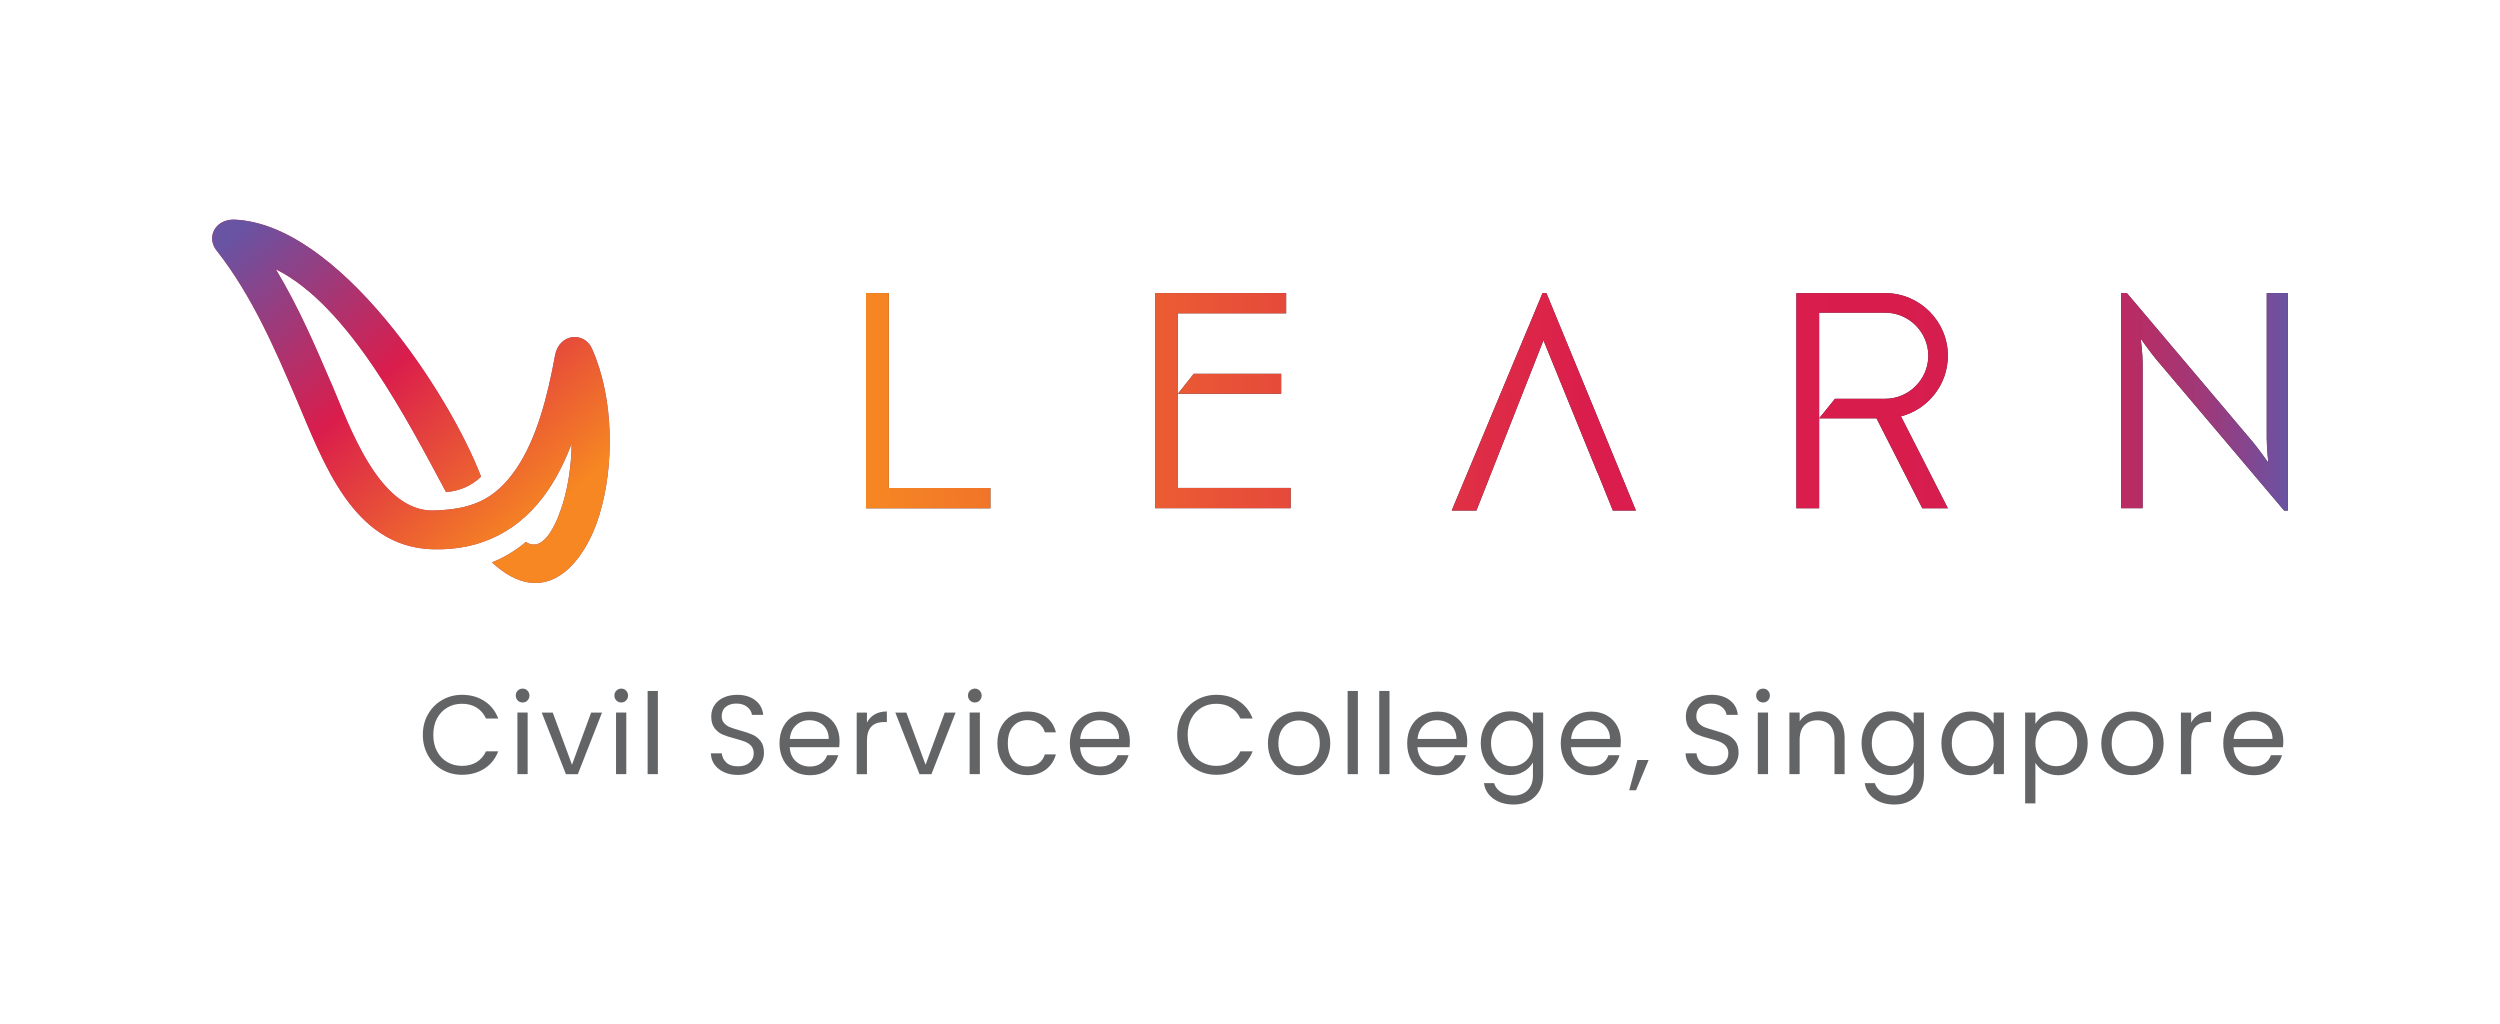 <?xml version="1.0" encoding="UTF-8"?>
<svg id="Layer_1" data-name="Layer 1" xmlns="http://www.w3.org/2000/svg" xmlns:xlink="http://www.w3.org/1999/xlink" viewBox="0 0 351.32 143.91">
  <defs>
    <style>
      .cls-1 {
        fill: none;
      }

      .cls-2 {
        fill: url(#linear-gradient-7);
      }

      .cls-3 {
        fill: url(#linear-gradient-5);
      }

      .cls-4 {
        fill: url(#linear-gradient-6);
      }

      .cls-5 {
        fill: url(#linear-gradient-4);
      }

      .cls-6 {
        fill: url(#linear-gradient-3);
      }

      .cls-7 {
        fill: url(#linear-gradient-2);
      }

      .cls-8 {
        fill: url(#linear-gradient);
      }

      .cls-9 {
        fill: #342f44;
        fill-rule: evenodd;
      }

      .cls-10 {
        fill: #636466;
      }

      .cls-11 {
        clip-path: url(#clippath);
      }
    </style>
    <linearGradient id="linear-gradient" x1="118.69" y1="637.73" x2="318.52" y2="637.73" gradientTransform="translate(3.01 694.02) scale(1 -1)" gradientUnits="userSpaceOnUse">
      <stop offset="0" stop-color="#f68722"/>
      <stop offset=".51" stop-color="#da1d4c"/>
      <stop offset=".73" stop-color="#d81d4d"/>
      <stop offset=".8" stop-color="#d12151"/>
      <stop offset=".86" stop-color="#c5265b"/>
      <stop offset=".9" stop-color="#b42e67"/>
      <stop offset=".94" stop-color="#9f3979"/>
      <stop offset=".97" stop-color="#85458d"/>
      <stop offset="1" stop-color="#6953a3"/>
    </linearGradient>
    <linearGradient id="linear-gradient-2" y1="637.72" y2="637.72" xlink:href="#linear-gradient"/>
    <linearGradient id="linear-gradient-3" x1="118.69" y1="637.72" x2="318.52" y2="637.72" xlink:href="#linear-gradient"/>
    <linearGradient id="linear-gradient-4" y1="637.57" y2="637.57" xlink:href="#linear-gradient"/>
    <linearGradient id="linear-gradient-5" y1="637.57" y2="637.57" xlink:href="#linear-gradient"/>
    <linearGradient id="linear-gradient-6" x1="-25.03" y1="547.99" x2="30.38" y2="547.99" gradientTransform="translate(64.11 604.29) rotate(-.93) scale(1 -1)" gradientUnits="userSpaceOnUse">
      <stop offset="0" stop-color="#ed3939"/>
      <stop offset="1" stop-color="#6953a3"/>
    </linearGradient>
    <clipPath id="clippath">
      <path class="cls-1" d="M46.57,53.92c-2.22-5.19-4.62-10.79-7.81-16.08,10.3,5.1,18.59,21.4,23.92,31.31,2-.16,3.61-.92,4.92-2.16-4.34-11.45-20.06-35.7-34.82-36.13-2.58.04-3.81,2.49-2.34,4.35,4.97,6.3,8.25,13.95,11.2,20.83,3.78,8.81,7.89,20.83,19.17,21.15,6.79.2,12.33-2.61,16.22-8.33,1.33-1.96,2.41-4.17,3.3-6.53-.03,3-.47,5.92-1.23,8.41-.57,1.87-2.44,7.23-5.2,5.42-1.4,1.19-2.98,2.16-4.77,2.87,7.45,6.88,13.01.23,15.12-6.73,2.04-6.72,2.11-16.19-1.07-23.32-1.08-2.42-4.61-2.15-5.18.97-1.08,5.94-2.62,11.74-5.42,15.88-3.09,4.55-6.45,5.73-11.55,5.91-7.79.28-11.98-12.06-14.45-17.83h-.01Z"/>
    </clipPath>
    <linearGradient id="linear-gradient-7" x1="-10102.77" y1="528.52" x2="-10064.81" y2="572.98" gradientTransform="translate(-10029.98 604.31) rotate(-180)" gradientUnits="userSpaceOnUse">
      <stop offset="0" stop-color="#f68722"/>
      <stop offset=".51" stop-color="#da1d4c"/>
      <stop offset="1" stop-color="#6953a3"/>
    </linearGradient>
  </defs>
  <g>
    <g>
      <g>
        <path class="cls-9" d="M180.04,55.33v-2.8h-12.28l-2.23,2.8h14.51ZM165.53,53.83v-9.8h15.21v-2.85h-18.41v30.24h19.04v-2.85h-15.83v-14.75h0Z"/>
        <path class="cls-9" d="M264.93,56.04h-7.06l-2.23,2.75h8.06l6.44,12.64h3.59l-6.59-12.92c3.78-.99,6.59-4.44,6.59-8.52,0-4.84-3.96-8.8-8.8-8.8h-12.49v30.24h3.2v-27.49h9.29c3.32,0,6.05,2.73,6.05,6.05s-2.73,6.05-6.05,6.05h0Z"/>
        <polygon class="cls-9" points="121.7 71.43 139.18 71.43 139.18 68.58 124.91 68.58 124.91 41.18 121.7 41.18 121.7 71.43 121.7 71.43"/>
        <path class="cls-9" d="M320.99,71.74h.53v-30.56h-2.98v20.42c0,1.29.22,3.42.22,3.42,0,0-1.25-1.78-2.09-2.8l-17.79-21.04h-.8v30.24h3.02v-20.41c0-1.29-.27-3.42-.27-3.42,0,0,1.25,1.78,2.09,2.8l18.06,21.35h.01Z"/>
        <polygon class="cls-9" points="225.25 60.46 229.89 71.74 226.65 71.74 222.1 60.46 224.55 66.54 224.49 66.45 216.9 47.82 207.48 71.74 204.01 71.74 214.7 46.15 214.91 45.66 215.19 44.98 215.48 44.29 216.77 41.18 217.31 41.18 225.25 60.46 225.25 60.46"/>
      </g>
      <g>
        <path class="cls-8" d="M180.04,55.33v-2.8h-12.28l-2.23,2.8h14.51ZM165.53,53.83v-9.8h15.21v-2.85h-18.41v30.24h19.04v-2.85h-15.83v-14.75h0Z"/>
        <path class="cls-7" d="M264.93,56.04h-7.06l-2.23,2.75h8.06l6.44,12.64h3.59l-6.59-12.92c3.78-.99,6.59-4.44,6.59-8.52,0-4.84-3.96-8.8-8.8-8.8h-12.49v30.24h3.2v-27.49h9.29c3.32,0,6.05,2.73,6.05,6.05s-2.73,6.05-6.05,6.05h0Z"/>
        <polygon class="cls-6" points="121.7 71.43 139.18 71.43 139.18 68.58 124.91 68.58 124.91 41.18 121.7 41.18 121.7 71.43 121.7 71.43"/>
        <path class="cls-5" d="M320.99,71.74h.53v-30.56h-2.98v20.42c0,1.29.22,3.42.22,3.42,0,0-1.25-1.78-2.09-2.8l-17.79-21.04h-.8v30.24h3.02v-20.41c0-1.29-.27-3.42-.27-3.42,0,0,1.25,1.78,2.09,2.8l18.06,21.35h.01Z"/>
        <polygon class="cls-3" points="225.25 60.46 229.89 71.74 226.65 71.74 222.1 60.46 224.55 66.54 224.49 66.45 216.9 47.82 207.48 71.74 204.01 71.74 214.7 46.15 214.91 45.66 215.19 44.98 215.48 44.29 216.77 41.18 217.31 41.18 225.25 60.46 225.25 60.46"/>
      </g>
    </g>
    <g>
      <path class="cls-4" d="M46.57,53.92c-2.22-5.19-4.62-10.79-7.81-16.08,10.3,5.1,18.59,21.4,23.92,31.31,2-.16,3.61-.92,4.92-2.16-4.34-11.45-20.06-35.7-34.82-36.13-2.58.04-3.81,2.49-2.34,4.35,4.97,6.3,8.25,13.95,11.2,20.83,3.78,8.81,7.89,20.83,19.17,21.15,6.79.2,12.33-2.61,16.22-8.33,1.33-1.96,2.41-4.17,3.3-6.53-.03,3-.47,5.92-1.23,8.41-.57,1.87-2.44,7.23-5.2,5.42-1.4,1.19-2.98,2.16-4.77,2.87,7.45,6.88,13.01.23,15.12-6.73,2.04-6.72,2.11-16.19-1.07-23.32-1.08-2.42-4.61-2.15-5.18.97-1.08,5.94-2.62,11.74-5.42,15.88-3.09,4.55-6.45,5.73-11.55,5.91-7.79.28-11.98-12.06-14.45-17.83"/>
      <g class="cls-11">
        <rect class="cls-2" x="29.37" y="30.45" width="57.01" height="55.76" transform="translate(-.94 .95) rotate(-.93)"/>
      </g>
    </g>
  </g>
  <g>
    <path class="cls-10" d="M60.15,100.38c.48-.86,1.15-1.53,1.98-2.01.84-.48,1.77-.73,2.79-.73,1.2,0,2.25.29,3.14.87.9.58,1.55,1.4,1.96,2.46h-1.72c-.31-.66-.75-1.17-1.32-1.53-.57-.36-1.26-.54-2.06-.54s-1.46.18-2.07.54-1.09.87-1.44,1.52c-.35.66-.52,1.43-.52,2.31s.17,1.64.52,2.3c.35.66.83,1.17,1.44,1.52s1.3.54,2.07.54,1.49-.18,2.06-.53c.57-.35,1.01-.86,1.32-1.52h1.72c-.41,1.05-1.06,1.87-1.96,2.44-.9.57-1.94.86-3.14.86-1.02,0-1.95-.24-2.79-.72s-1.5-1.15-1.98-2c-.48-.85-.73-1.82-.73-2.89s.24-2.04.73-2.9Z"/>
    <path class="cls-10" d="M72.76,98.44c-.19-.19-.28-.42-.28-.7s.09-.51.28-.69c.19-.19.42-.28.69-.28s.49.09.67.28c.18.19.28.42.28.69s-.09.51-.28.7c-.18.19-.41.28-.67.28s-.51-.09-.69-.28ZM74.15,100.13v8.66h-1.44v-8.66h1.44Z"/>
    <path class="cls-10" d="M80.38,107.47l2.69-7.33h1.53l-3.4,8.66h-1.67l-3.4-8.66h1.55l2.7,7.33Z"/>
    <path class="cls-10" d="M86.62,98.44c-.19-.19-.28-.42-.28-.7s.09-.51.28-.69c.19-.19.42-.28.69-.28s.49.09.67.28c.18.19.28.42.28.69s-.09.51-.28.7c-.18.19-.41.28-.67.28s-.51-.09-.69-.28ZM88.01,100.13v8.66h-1.44v-8.66h1.44Z"/>
    <path class="cls-10" d="M92.45,97.1v11.69h-1.44v-11.69h1.44Z"/>
    <path class="cls-10" d="M101.76,108.52c-.57-.26-1.02-.62-1.35-1.07-.33-.46-.5-.99-.51-1.59h1.53c.05.52.27.95.64,1.3.37.35.92.53,1.64.53s1.22-.17,1.62-.51c.39-.34.59-.78.59-1.32,0-.42-.12-.76-.35-1.03-.23-.26-.52-.46-.87-.6-.35-.14-.82-.28-1.41-.44-.73-.19-1.31-.38-1.75-.57-.44-.19-.81-.49-1.12-.89-.31-.41-.47-.95-.47-1.64,0-.6.15-1.13.46-1.6s.73-.82,1.29-1.07c.55-.25,1.19-.38,1.9-.38,1.03,0,1.88.26,2.54.77s1.03,1.2,1.11,2.05h-1.58c-.05-.42-.27-.79-.66-1.11-.39-.32-.91-.48-1.55-.48-.6,0-1.09.16-1.47.47-.38.31-.57.75-.57,1.3,0,.4.11.73.34.98.23.25.51.45.84.58.33.13.8.28,1.4.45.73.2,1.31.4,1.75.59s.82.5,1.14.9c.32.41.47.96.47,1.65,0,.54-.14,1.04-.43,1.52-.28.47-.71.86-1.26,1.15-.56.3-1.22.44-1.98.44s-1.38-.13-1.95-.39Z"/>
    <path class="cls-10" d="M117.9,105h-6.92c.05.85.34,1.52.88,2,.53.48,1.18.72,1.94.72.62,0,1.14-.15,1.56-.43.42-.29.71-.68.88-1.16h1.55c-.23.83-.7,1.51-1.39,2.03-.69.52-1.56.78-2.59.78-.82,0-1.56-.18-2.2-.55-.65-.37-1.16-.89-1.52-1.57s-.55-1.47-.55-2.36.18-1.68.54-2.35c.36-.67.86-1.19,1.51-1.56.65-.36,1.39-.55,2.24-.55s1.55.18,2.18.54c.63.36,1.12.85,1.46,1.48.34.63.51,1.33.51,2.12,0,.27-.02.56-.05.87ZM116.1,102.42c-.24-.4-.57-.69-.99-.9s-.88-.31-1.38-.31c-.73,0-1.35.23-1.86.7-.51.46-.8,1.11-.88,1.93h5.47c0-.55-.12-1.02-.36-1.41Z"/>
    <path class="cls-10" d="M122.92,100.39c.47-.27,1.04-.41,1.71-.41v1.49h-.38c-1.61,0-2.42.87-2.42,2.62v4.71h-1.44v-8.66h1.44v1.41c.25-.49.61-.88,1.08-1.15Z"/>
    <path class="cls-10" d="M130.07,107.47l2.69-7.33h1.53l-3.4,8.66h-1.67l-3.4-8.66h1.55l2.7,7.33Z"/>
    <path class="cls-10" d="M136.31,98.44c-.19-.19-.28-.42-.28-.7s.09-.51.28-.69c.19-.19.42-.28.69-.28s.49.09.67.28c.18.19.28.42.28.69s-.09.51-.28.7c-.18.19-.41.28-.67.28s-.51-.09-.69-.28ZM137.7,100.13v8.66h-1.44v-8.66h1.44Z"/>
    <path class="cls-10" d="M140.7,102.1c.36-.67.86-1.19,1.49-1.56s1.37-.55,2.19-.55c1.06,0,1.94.26,2.63.77.69.52,1.15,1.23,1.37,2.15h-1.55c-.15-.53-.43-.94-.86-1.25-.43-.31-.96-.46-1.59-.46-.82,0-1.49.28-1.99.85-.51.56-.76,1.36-.76,2.39s.25,1.85.76,2.42c.51.57,1.17.85,1.99.85.63,0,1.16-.15,1.58-.44.42-.29.71-.72.87-1.26h1.55c-.23.88-.7,1.59-1.39,2.12-.7.53-1.56.8-2.61.8-.82,0-1.55-.18-2.19-.55s-1.13-.89-1.49-1.56c-.36-.67-.54-1.46-.54-2.37s.18-1.68.54-2.35Z"/>
    <path class="cls-10" d="M158.7,105h-6.92c.05.85.34,1.52.88,2,.53.48,1.18.72,1.94.72.62,0,1.14-.15,1.56-.43.42-.29.71-.68.88-1.16h1.55c-.23.83-.7,1.51-1.39,2.03-.69.52-1.56.78-2.59.78-.82,0-1.56-.18-2.2-.55-.65-.37-1.16-.89-1.52-1.57s-.55-1.47-.55-2.36.18-1.68.54-2.35c.36-.67.86-1.19,1.51-1.56.65-.36,1.39-.55,2.24-.55s1.55.18,2.18.54c.63.36,1.12.85,1.46,1.48.34.63.51,1.33.51,2.12,0,.27-.02.56-.05.87ZM156.9,102.42c-.24-.4-.57-.69-.99-.9s-.88-.31-1.38-.31c-.73,0-1.35.23-1.86.7-.51.46-.8,1.11-.88,1.93h5.47c0-.55-.12-1.02-.36-1.41Z"/>
    <path class="cls-10" d="M166.16,100.38c.48-.86,1.15-1.53,1.98-2.01.84-.48,1.77-.73,2.79-.73,1.2,0,2.25.29,3.14.87.9.58,1.55,1.4,1.96,2.46h-1.72c-.31-.66-.75-1.17-1.32-1.53-.57-.36-1.26-.54-2.06-.54s-1.46.18-2.07.54-1.09.87-1.44,1.52c-.35.66-.52,1.43-.52,2.31s.17,1.64.52,2.3c.35.66.83,1.17,1.44,1.52s1.3.54,2.07.54,1.49-.18,2.06-.53c.57-.35,1.01-.86,1.32-1.52h1.72c-.41,1.05-1.06,1.87-1.96,2.44-.9.57-1.94.86-3.14.86-1.02,0-1.95-.24-2.79-.72s-1.5-1.15-1.98-2c-.48-.85-.73-1.82-.73-2.89s.24-2.04.73-2.9Z"/>
    <path class="cls-10" d="M180.29,108.38c-.66-.37-1.17-.89-1.55-1.57s-.56-1.47-.56-2.36.19-1.67.58-2.35c.38-.68.91-1.2,1.57-1.56.66-.36,1.41-.55,2.23-.55s1.56.18,2.23.55c.66.36,1.19.88,1.57,1.56.38.67.58,1.46.58,2.35s-.2,1.68-.59,2.36c-.4.68-.93,1.2-1.6,1.57-.67.37-1.42.55-2.24.55s-1.55-.18-2.2-.55ZM183.95,107.31c.45-.24.82-.61,1.1-1.09.28-.48.42-1.07.42-1.77s-.14-1.28-.41-1.77c-.27-.48-.63-.85-1.07-1.08-.44-.24-.92-.36-1.44-.36s-1.01.12-1.45.36c-.44.24-.79.6-1.05,1.08-.26.48-.4,1.07-.4,1.77s.13,1.3.39,1.79c.26.48.6.85,1.03,1.08.43.24.91.36,1.42.36s1-.12,1.45-.36Z"/>
    <path class="cls-10" d="M190.82,97.1v11.69h-1.44v-11.69h1.44Z"/>
    <path class="cls-10" d="M195.26,97.1v11.69h-1.44v-11.69h1.44Z"/>
    <path class="cls-10" d="M206.11,105h-6.92c.05.85.35,1.52.88,2,.53.48,1.18.72,1.94.72.62,0,1.14-.15,1.56-.43s.71-.68.88-1.16h1.55c-.23.83-.69,1.51-1.39,2.03-.7.52-1.56.78-2.59.78-.82,0-1.56-.18-2.2-.55-.65-.37-1.16-.89-1.52-1.57-.37-.68-.55-1.47-.55-2.36s.18-1.68.54-2.35c.36-.67.86-1.19,1.51-1.56.65-.36,1.39-.55,2.24-.55s1.55.18,2.18.54c.63.36,1.12.85,1.46,1.48.34.63.51,1.33.51,2.12,0,.27-.02.56-.05.87ZM204.31,102.42c-.24-.4-.57-.69-.99-.9s-.88-.31-1.38-.31c-.73,0-1.35.23-1.86.7-.51.46-.8,1.11-.88,1.93h5.47c0-.55-.12-1.02-.36-1.41Z"/>
    <path class="cls-10" d="M214.15,100.48c.56.33.98.74,1.26,1.23v-1.58h1.45v8.85c0,.79-.17,1.49-.5,2.11-.34.62-.82,1.1-1.45,1.45s-1.36.52-2.19.52c-1.14,0-2.08-.27-2.84-.81-.76-.54-1.21-1.27-1.34-2.2h1.42c.16.53.48.95.98,1.27.5.32,1.09.48,1.79.48.79,0,1.44-.25,1.94-.74.5-.5.75-1.19.75-2.09v-1.82c-.28.51-.71.93-1.26,1.26-.56.34-1.21.51-1.96.51s-1.47-.19-2.09-.57c-.63-.38-1.12-.91-1.48-1.6-.36-.68-.54-1.46-.54-2.34s.18-1.66.54-2.33c.36-.67.85-1.19,1.48-1.56.63-.37,1.32-.55,2.09-.55s1.4.16,1.97.49ZM215.01,102.74c-.26-.48-.62-.86-1.07-1.11-.45-.26-.94-.39-1.48-.39s-1.03.13-1.47.38c-.44.25-.8.62-1.06,1.11-.26.48-.4,1.05-.4,1.71s.13,1.24.4,1.73c.26.49.62.86,1.06,1.12s.93.39,1.47.39,1.03-.13,1.48-.39c.45-.26.8-.63,1.07-1.12.26-.49.4-1.06.4-1.71s-.13-1.22-.4-1.71Z"/>
    <path class="cls-10" d="M227.69,105h-6.92c.05.85.35,1.52.88,2,.53.48,1.18.72,1.94.72.62,0,1.14-.15,1.56-.43s.71-.68.88-1.16h1.55c-.23.83-.69,1.51-1.39,2.03-.7.52-1.56.78-2.59.78-.82,0-1.56-.18-2.2-.55-.65-.37-1.16-.89-1.52-1.57-.37-.68-.55-1.47-.55-2.36s.18-1.68.54-2.35c.36-.67.86-1.19,1.51-1.56.65-.36,1.39-.55,2.24-.55s1.55.18,2.18.54c.63.36,1.12.85,1.46,1.48.34.63.51,1.33.51,2.12,0,.27-.02.56-.05.87ZM225.89,102.42c-.24-.4-.57-.69-.99-.9s-.88-.31-1.38-.31c-.73,0-1.35.23-1.86.7-.51.46-.8,1.11-.88,1.93h5.47c0-.55-.12-1.02-.36-1.41Z"/>
    <path class="cls-10" d="M231.68,106.8l-1.77,4.25h-.96l1.15-4.25h1.58Z"/>
    <path class="cls-10" d="M238.73,108.52c-.57-.26-1.02-.62-1.35-1.07-.33-.46-.5-.99-.51-1.59h1.53c.05.52.27.95.64,1.3s.92.53,1.63.53,1.22-.17,1.62-.51c.39-.34.59-.78.59-1.32,0-.42-.12-.76-.35-1.03-.23-.26-.52-.46-.87-.6-.35-.14-.82-.28-1.41-.44-.73-.19-1.31-.38-1.75-.57-.44-.19-.81-.49-1.12-.89-.31-.41-.47-.95-.47-1.64,0-.6.15-1.13.46-1.6s.73-.82,1.29-1.07c.55-.25,1.19-.38,1.9-.38,1.03,0,1.88.26,2.54.77s1.03,1.2,1.11,2.05h-1.58c-.05-.42-.27-.79-.66-1.11s-.91-.48-1.55-.48c-.6,0-1.09.16-1.47.47-.38.31-.57.75-.57,1.3,0,.4.11.73.34.98.23.25.51.45.84.58.33.13.8.28,1.4.45.73.2,1.31.4,1.75.59s.82.5,1.14.9c.32.41.47.96.47,1.65,0,.54-.14,1.04-.43,1.52-.28.47-.71.86-1.26,1.15-.56.3-1.22.44-1.98.44s-1.38-.13-1.95-.39Z"/>
    <path class="cls-10" d="M247.07,98.44c-.19-.19-.28-.42-.28-.7s.09-.51.28-.69c.19-.19.42-.28.7-.28s.49.09.67.28c.18.19.28.42.28.69s-.09.51-.28.7c-.18.19-.41.28-.67.28s-.51-.09-.7-.28ZM248.46,100.13v8.66h-1.44v-8.66h1.44Z"/>
    <path class="cls-10" d="M258.24,100.93c.65.64.98,1.56.98,2.76v5.1h-1.42v-4.9c0-.86-.22-1.52-.65-1.98s-1.02-.69-1.77-.69-1.36.24-1.81.71c-.45.47-.67,1.16-.67,2.07v4.79h-1.44v-8.66h1.44v1.23c.28-.44.67-.78,1.16-1.03.49-.24,1.03-.36,1.62-.36,1.05,0,1.91.32,2.56.96Z"/>
    <path class="cls-10" d="M267.66,100.48c.56.33.98.74,1.26,1.23v-1.58h1.45v8.85c0,.79-.17,1.49-.5,2.11-.34.62-.82,1.1-1.45,1.45s-1.36.52-2.19.52c-1.14,0-2.08-.27-2.84-.81-.76-.54-1.21-1.27-1.34-2.2h1.42c.16.53.48.95.98,1.27.5.32,1.09.48,1.79.48.79,0,1.44-.25,1.94-.74.5-.5.75-1.19.75-2.09v-1.82c-.28.51-.71.93-1.26,1.26-.56.34-1.21.51-1.96.51s-1.47-.19-2.09-.57c-.63-.38-1.12-.91-1.48-1.6-.36-.68-.54-1.46-.54-2.34s.18-1.66.54-2.33c.36-.67.85-1.19,1.48-1.56.63-.37,1.32-.55,2.09-.55s1.4.16,1.97.49ZM268.52,102.74c-.26-.48-.62-.86-1.07-1.11-.45-.26-.94-.39-1.48-.39s-1.03.13-1.47.38c-.44.25-.8.62-1.06,1.11-.26.48-.4,1.05-.4,1.71s.13,1.24.4,1.73c.26.49.62.86,1.06,1.12s.93.39,1.47.39,1.03-.13,1.48-.39c.45-.26.8-.63,1.07-1.12.26-.49.4-1.06.4-1.71s-.13-1.22-.4-1.71Z"/>
    <path class="cls-10" d="M273.36,102.1c.36-.67.85-1.19,1.48-1.56.63-.37,1.32-.55,2.09-.55s1.42.16,1.98.49c.56.33.97.74,1.25,1.23v-1.58h1.45v8.66h-1.45v-1.61c-.28.51-.71.92-1.27,1.26-.56.33-1.22.5-1.97.5s-1.46-.19-2.09-.57c-.62-.38-1.11-.91-1.47-1.6-.36-.68-.54-1.46-.54-2.34s.18-1.66.54-2.33ZM279.76,102.74c-.26-.48-.62-.86-1.07-1.11-.45-.26-.94-.39-1.48-.39s-1.03.13-1.47.38c-.44.25-.8.62-1.06,1.11-.26.48-.4,1.05-.4,1.71s.13,1.24.4,1.73c.26.49.62.86,1.06,1.12s.93.39,1.47.39,1.03-.13,1.48-.39c.45-.26.8-.63,1.07-1.12.26-.49.4-1.06.4-1.71s-.13-1.22-.4-1.71Z"/>
    <path class="cls-10" d="M287.3,100.49c.56-.33,1.22-.5,1.97-.5s1.47.18,2.09.55c.63.37,1.12.89,1.48,1.56.36.67.54,1.45.54,2.33s-.18,1.65-.54,2.34c-.36.69-.85,1.22-1.48,1.6-.63.38-1.33.57-2.09.57s-1.39-.17-1.95-.5c-.56-.33-.99-.75-1.29-1.24v5.7h-1.44v-12.77h1.44v1.6c.28-.5.71-.91,1.27-1.24ZM291.51,102.73c-.26-.48-.62-.85-1.07-1.11-.45-.25-.94-.38-1.48-.38s-1.01.13-1.46.39c-.45.26-.81.63-1.07,1.12s-.4,1.06-.4,1.7.13,1.22.4,1.71.63.86,1.07,1.12c.45.26.93.39,1.46.39s1.03-.13,1.48-.39c.45-.26.8-.63,1.07-1.12.26-.49.4-1.07.4-1.73s-.13-1.22-.4-1.71Z"/>
    <path class="cls-10" d="M297.4,108.38c-.66-.37-1.17-.89-1.55-1.57s-.56-1.47-.56-2.36.19-1.67.58-2.35c.38-.68.91-1.2,1.57-1.56.66-.36,1.41-.55,2.23-.55s1.56.18,2.23.55c.66.36,1.19.88,1.57,1.56.38.67.58,1.46.58,2.35s-.2,1.68-.59,2.36c-.39.68-.93,1.2-1.6,1.57s-1.42.55-2.24.55-1.55-.18-2.2-.55ZM301.06,107.31c.45-.24.82-.61,1.1-1.09.28-.48.42-1.07.42-1.77s-.14-1.28-.41-1.77c-.27-.48-.63-.85-1.08-1.08-.44-.24-.92-.36-1.44-.36s-1.01.12-1.45.36c-.44.24-.79.6-1.05,1.08-.26.48-.4,1.07-.4,1.77s.13,1.3.39,1.79c.26.48.6.85,1.03,1.08.43.24.91.36,1.42.36s1-.12,1.45-.36Z"/>
    <path class="cls-10" d="M309.01,100.39c.47-.27,1.04-.41,1.71-.41v1.49h-.38c-1.61,0-2.42.87-2.42,2.62v4.71h-1.44v-8.66h1.44v1.41c.25-.49.61-.88,1.08-1.15Z"/>
    <path class="cls-10" d="M320.79,105h-6.92c.05.85.35,1.52.88,2,.53.48,1.18.72,1.94.72.62,0,1.14-.15,1.56-.43s.71-.68.88-1.16h1.55c-.23.83-.69,1.51-1.39,2.03-.7.52-1.56.78-2.59.78-.82,0-1.56-.18-2.2-.55-.65-.37-1.16-.89-1.52-1.57-.37-.68-.55-1.47-.55-2.36s.18-1.68.54-2.35c.36-.67.86-1.19,1.51-1.56.65-.36,1.39-.55,2.24-.55s1.55.18,2.18.54c.63.36,1.12.85,1.46,1.48.34.63.51,1.33.51,2.12,0,.27-.02.56-.05.87ZM318.99,102.42c-.24-.4-.57-.69-.99-.9s-.88-.31-1.38-.31c-.73,0-1.35.23-1.86.7-.51.46-.8,1.11-.88,1.93h5.47c0-.55-.12-1.02-.36-1.41Z"/>
  </g>
</svg>